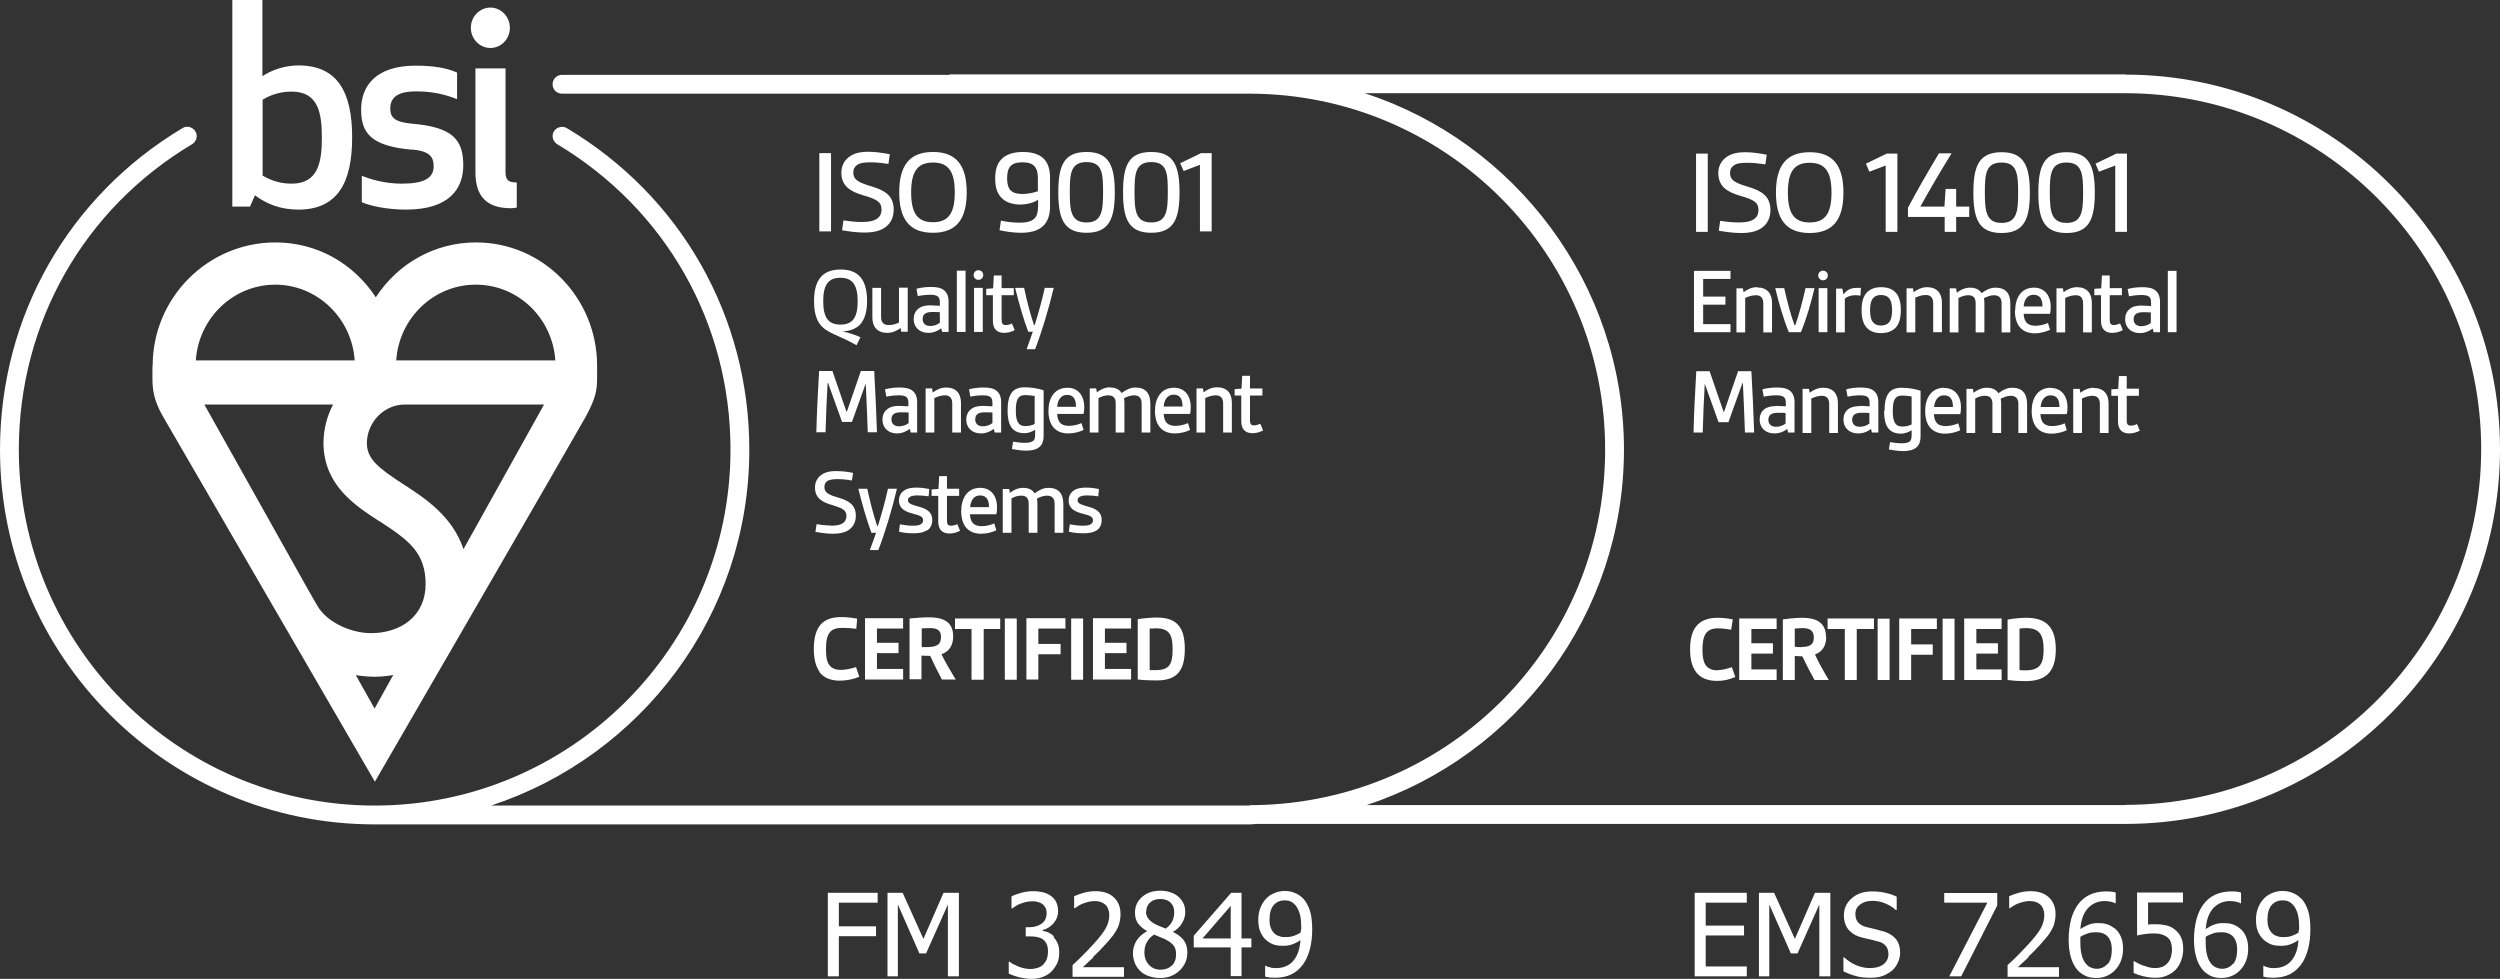 <svg version="1.1" xmlns="http://www.w3.org/2000/svg" id="Layer_1" style="max-height: 500px" viewBox="86.44 62.61 108.9 42.64"><rect x="86.44" y="62.61" width="108.9" height="42.64" fill="#333333" stroke="none"/>      <defs>     <style>       .st1 {         fill: #fff;       }     </style>   </defs>   <path d="M173.63,72.76c.99,0,1.23-.62,1.23-1.76s-.24-1.76-1.23-1.76-1.23.61-1.23,1.76.24,1.76,1.23,1.76ZM173.63,69.69c.67,0,.72.5.72,1.31s-.05,1.32-.72,1.32-.73-.51-.73-1.32.04-1.31.73-1.31ZM171.14,72.71h.51v-.65h.57v-.45h-.57v-.77h-.46l-.05.77h-1.05c.41-.74.86-1.51,1.36-2.32h-.55c-.49.82-.97,1.65-1.35,2.37v.4h1.6v.65ZM171.65,75.17h-.28v1.92h.38v-1.5c.14-.07.27-.12.43-.12.21,0,.32.11.32.35v1.27h.38v-1.25c0-.08,0-.16-.02-.24.15-.08.3-.13.44-.13.21,0,.33.11.33.35v1.27h.38v-1.25c0-.47-.22-.7-.65-.7-.23,0-.43.11-.6.24-.1-.16-.27-.24-.5-.24-.24,0-.44.11-.58.22l-.03-.17ZM169.86,75.58c.13-.06.29-.12.47-.12.21,0,.32.12.32.36v1.26h.38v-1.29c0-.41-.22-.67-.65-.67-.22,0-.43.1-.58.22l-.03-.17h-.28v1.92h.38v-1.5ZM165.66,77.08h.38v-1.92h-.38v1.92ZM165.85,74.4c-.12,0-.21.1-.21.21s.09.21.21.21.21-.09.21-.21-.09-.21-.21-.21ZM166.5,81.46v-1.29c0-.41-.21-.67-.65-.67-.22,0-.43.1-.58.22l-.03-.17h-.28v1.92h.38v-1.5c.13-.06.29-.12.46-.12.21,0,.32.12.32.36v1.26h.38ZM165.27,72.76c1.03,0,1.47-.6,1.47-1.76s-.44-1.76-1.47-1.76-1.47.6-1.47,1.76.44,1.76,1.47,1.76ZM165.27,69.7c.68,0,.95.4.95,1.3s-.27,1.3-.95,1.3-.95-.4-.95-1.3.27-1.3.95-1.3ZM164.89,77.08c.25-.62.44-1.28.59-1.92h-.39c-.13.57-.28,1.15-.45,1.62h-.03c-.17-.46-.32-1.04-.45-1.62h-.39c.15.63.34,1.3.59,1.92h.54ZM167.45,80.3c-.2,0-.39.04-.51.14-.14.11-.2.28-.2.45,0,.34.24.6.64.6.21,0,.41-.07.56-.2l.04.16h.28v-1.32c0-.23-.07-.39-.19-.49-.14-.12-.34-.15-.58-.15-.22,0-.46.03-.63.08l.06.32c.12-.03.35-.06.54-.06.15,0,.27.02.34.08.05.05.08.12.08.24v.16c-.13,0-.29-.02-.42-.02ZM167.87,81.06c-.11.09-.27.14-.42.14-.21,0-.33-.12-.33-.3,0-.21.13-.31.41-.31.12,0,.24,0,.34.01v.46ZM168.58,69.81v2.9h.51v-3.41h-.46l-.91.44.15.35.71-.27ZM166.42,75.17v1.92h.38v-1.47c.13-.11.29-.15.45-.15.08,0,.15,0,.23.02l.02-.34c-.07,0-.12,0-.17,0-.24,0-.42.06-.57.27h-.02l-.05-.24h-.28ZM168.38,77.12c.27,0,.46-.08.61-.21.18-.17.25-.45.25-.79s-.07-.62-.25-.79c-.14-.14-.34-.21-.61-.21s-.46.08-.6.21c-.18.17-.25.45-.25.79s.07.62.25.79c.14.14.34.21.6.21ZM168.04,75.59c.08-.09.19-.13.34-.13s.27.05.34.13c.1.11.14.3.14.53s-.04.43-.14.54c-.08.08-.19.13-.34.13s-.26-.04-.34-.13c-.1-.11-.14-.3-.14-.54s.04-.42.14-.53ZM168.51,80.52c0,.63.2.98.74.98.16,0,.32-.06.46-.15v.24c0,.1-.02.18-.07.24-.07.07-.21.09-.36.09-.18,0-.38-.03-.51-.05l-.05.32c.18.03.4.07.62.07.23,0,.45-.04.59-.17.11-.1.17-.25.17-.46v-2c-.21-.07-.53-.13-.82-.13-.53,0-.75.3-.75,1.02ZM169.3,79.84c.14,0,.29.02.41.04v1.22c-.12.06-.27.09-.41.09-.32,0-.41-.24-.41-.67,0-.46.08-.68.41-.68ZM164.63,103.52l-.91-2.02h-.66v3.64h.45v-3.13l.94,2.13h.29l.95-2.13v3.13h.48v-3.64h-.67l-.88,2.02ZM134.06,104.29c.19-.18.36-.35.51-.52.1-.1.18-.2.27-.31.09-.1.16-.21.22-.31.06-.1.11-.21.14-.33.03-.12.05-.25.05-.39,0-.31-.1-.55-.29-.73-.19-.18-.46-.27-.8-.27-.16,0-.33.02-.51.07-.18.05-.32.1-.42.15v.52h.03s.09-.06.15-.1c.06-.04.13-.07.2-.1.08-.03.17-.06.26-.08.09-.02.18-.03.26-.03s.17.01.25.04c.07.02.14.06.2.11.06.05.1.11.13.19.03.08.05.16.05.27,0,.2-.05.38-.15.57-.1.18-.29.43-.57.73-.14.15-.28.3-.42.44-.14.14-.29.29-.46.44v.51h2.24v-.42h-1.79c.11-.1.26-.25.45-.42ZM160.26,105.14h2.27v-.43h-1.79v-1.35h1.67v-.43h-1.67v-1h1.79v-.43h-2.27v3.64ZM137.52,103.21h0c.18-.1.32-.23.41-.39.1-.16.14-.32.14-.48,0-.27-.1-.49-.3-.67-.2-.17-.46-.26-.79-.26s-.58.09-.79.27c-.21.18-.31.41-.31.68,0,.19.04.34.13.47.09.12.22.24.4.34h0c-.2.11-.35.24-.46.41-.1.16-.16.35-.16.54,0,.15.03.29.08.43.05.13.13.25.23.35.1.1.23.18.38.23.15.05.31.08.49.08.34,0,.62-.1.85-.32.22-.21.34-.47.34-.78,0-.22-.05-.4-.16-.55-.11-.14-.27-.26-.48-.36ZM136.37,102.32c0-.17.06-.3.17-.4.11-.1.26-.15.44-.15.19,0,.34.05.45.16.11.11.16.24.16.41,0,.15-.03.28-.08.39-.05.11-.15.23-.29.33-.08-.03-.18-.07-.28-.11-.1-.05-.18-.09-.23-.11-.11-.07-.2-.14-.26-.23-.06-.08-.09-.18-.09-.3ZM137.48,104.67c-.12.12-.29.18-.49.18s-.37-.07-.5-.21c-.13-.14-.2-.32-.2-.54,0-.17.03-.32.11-.45.07-.13.17-.24.31-.33.11.05.22.09.31.13.09.03.17.07.22.1.17.09.28.18.34.27.06.09.09.21.09.36,0,.21-.06.38-.19.5ZM140.52,101.5h-.45l-1.63,1.87v.51h1.61v1.25h.47v-1.25h.43v-.39h-.43v-1.99ZM140.05,103.49h-1.23l1.23-1.42v1.42ZM143.2,101.75c-.1-.11-.22-.19-.35-.24-.13-.06-.29-.09-.45-.09-.15,0-.3.03-.44.09-.15.06-.27.14-.37.25-.11.11-.19.25-.25.4-.06.16-.09.33-.09.51,0,.22.03.4.1.55.07.15.16.28.29.38.11.08.22.14.33.17.11.03.23.04.37.04s.27-.02.38-.06c.12-.04.24-.1.37-.19-.03.39-.13.69-.31.9-.18.21-.43.32-.75.32-.09,0-.18,0-.26-.03-.09-.02-.15-.04-.19-.07h-.03v.47c.06.02.13.03.21.04.07,0,.14.01.21.01.29,0,.53-.05.73-.15.2-.1.36-.24.5-.43.13-.18.23-.4.3-.67.07-.27.1-.55.1-.85,0-.33-.03-.6-.1-.82-.07-.22-.17-.39-.29-.53ZM143.1,103.13s0,.07,0,.1c-.09.06-.19.11-.31.15-.12.04-.23.05-.34.05-.09,0-.17,0-.25-.03-.08-.02-.15-.05-.21-.1-.09-.07-.15-.16-.19-.26-.04-.1-.06-.22-.06-.38,0-.27.06-.48.18-.62.12-.14.28-.21.48-.21.09,0,.17.01.24.04.07.03.15.08.22.16.08.09.14.21.19.36.05.16.07.36.07.6,0,.05,0,.09,0,.13ZM126.67,103.52l-.91-2.02h-.66v3.64h.45v-3.13l.94,2.13h.29l.95-2.13v3.13h.48v-3.64h-.67l-.88,2.02ZM132.35,103.39c-.08-.07-.16-.12-.24-.16-.09-.04-.17-.06-.25-.07v-.04c.18-.04.34-.14.47-.29.13-.15.2-.33.2-.53,0-.15-.03-.28-.08-.39-.05-.11-.14-.21-.24-.28-.1-.07-.21-.12-.33-.15-.12-.03-.27-.05-.43-.05s-.34.02-.52.07c-.18.05-.33.1-.43.16v.52h.03s.1-.06.15-.1c.06-.04.12-.07.2-.1.08-.03.17-.06.26-.08.09-.02.18-.03.26-.03s.16,0,.24.03c.08.02.14.04.2.09.06.04.1.09.14.16.04.07.05.14.05.24,0,.2-.07.35-.21.45-.14.1-.32.16-.54.16h-.16v.4h.21c.11,0,.21.01.3.03.09.02.18.05.24.1.07.05.12.12.16.2.04.08.06.19.06.32s-.02.24-.05.33c-.03.09-.08.16-.15.24-.07.07-.15.12-.25.15-.1.03-.2.05-.3.05-.17,0-.34-.03-.52-.1-.17-.07-.31-.14-.41-.22h-.03v.52c.12.06.27.11.45.16.18.04.36.07.54.07.19,0,.36-.03.51-.09.15-.06.28-.14.38-.25.1-.11.18-.23.24-.36.06-.14.08-.29.08-.45s-.02-.29-.07-.4c-.05-.11-.11-.2-.18-.27ZM104.36,69.12c.78.07.97.3.97.74,0,.53-.46.75-1.39.75-.74,0-1.35-.19-1.74-.34v1.15c.4.17,1.12.32,1.93.32,1.87,0,2.49-.9,2.49-1.93,0-1.11-.46-1.66-2.21-1.81-.76-.07-.97-.25-.97-.67,0-.54.43-.74,1.12-.74.73,0,1.29.14,1.79.34v-1.16c-.45-.2-1.02-.3-1.81-.3-1.72,0-2.37.88-2.37,1.91s.43,1.59,2.2,1.75ZM107.8,64.7c.47,0,.85-.39.85-.88s-.39-.88-.85-.88-.85.39-.85.88.39.88.85.88ZM107.15,65.6v4.52c0,1.03.48,1.56,1.54,1.56.14,0,.26-.03.26-.03v-1.09c-.38,0-.49-.12-.49-.46v-4.51h-1.31ZM97.55,71.12c.51.38,1.11.62,1.89.62,1.7,0,2.34-1.17,2.34-3.14s-.63-3.14-2.34-3.14c-.58,0-1.15.19-1.57.47v-3.32h-1.31v9h.77l.21-.48ZM97.88,66.95c.23-.13.64-.35,1.26-.35,1.15,0,1.32.9,1.32,2s-.17,2.01-1.32,2.01c-.62,0-1.03-.22-1.26-.35v-3.31ZM122.5,105.14h.48v-1.75h1.62v-.43h-1.62v-1.03h1.69v-.43h-2.17v3.64ZM93.08,78.54s0,.03,0,.54.06.98.47,1.69c.41.71,9.22,15.89,9.22,15.89,0,0,8.74-15.09,9.18-15.89.43-.8.5-1.14.5-1.69v-.54c0-2.96-2.36-5.37-5.27-5.37-1.78,0-3.39.89-4.37,2.39-.98-1.5-2.59-2.39-4.37-2.39-2.95,0-5.35,2.41-5.35,5.37ZM102.76,93.48l-.82-1.46s.42.07.82.07c.37,0,.75-.06.81-.08l-.81,1.46ZM107.17,75.01c1.84,0,3.34,1.46,3.46,3.3h-6.93c.12-1.84,1.63-3.3,3.46-3.3ZM104.09,80.23h6.05l-3.51,6.3c-.49-1.44-1.66-2.21-2.64-2.84-1.09-.71-1.55-1.08-1.57-1.76,0-.93.75-1.7,1.66-1.7ZM102.98,85.32c1.28.83,2,1.37,2,2.74s-1.07,2.13-2.38,2.13c-.84,0-1.91-.45-2.34-1.2l-.38-.66-4.54-8.1h5.61c-.26.49-.41,1.05-.42,1.65h0s0,.04,0,.06h0c.03,1.81,1.36,2.68,2.44,3.38ZM101.89,78.31h-6.92c.12-1.84,1.63-3.3,3.46-3.3s3.34,1.46,3.46,3.3ZM177.56,77.08v-1.29c0-.41-.22-.67-.65-.67-.22,0-.43.1-.58.22l-.03-.17h-.28v1.92h.38v-1.5c.13-.06.29-.12.46-.12.21,0,.32.12.32.36v1.26h.38ZM178.45,77.11c.17,0,.33-.05.46-.12l-.12-.29c-.1.04-.19.07-.28.07-.14,0-.17-.1-.17-.24v-1.06h.53v-.31h-.53v-.55h-.34l-.03.56-.3.02v.28h.29v1.12c0,.35.18.52.49.52ZM178.58,69.81v2.9h.51v-3.41h-.46l-.91.44.15.35.71-.27ZM186.67,101.75c-.1-.11-.22-.19-.35-.24-.14-.06-.29-.09-.46-.09-.15,0-.3.03-.44.09-.15.06-.27.14-.37.25-.11.11-.19.25-.25.4-.06.16-.09.33-.09.51,0,.22.03.4.1.55.07.15.17.28.3.38.11.08.22.14.33.17.11.03.23.04.37.04s.27-.02.38-.06c.12-.04.24-.1.37-.19-.02.39-.13.69-.31.9-.18.21-.43.32-.75.32-.09,0-.18,0-.26-.03-.09-.02-.15-.04-.19-.07h-.02v.47c.06.02.13.03.21.04.07,0,.14.01.21.01.29,0,.53-.05.73-.15.2-.1.36-.24.5-.43.13-.18.23-.4.3-.67.07-.27.1-.55.1-.85,0-.33-.03-.6-.1-.82-.07-.22-.17-.39-.29-.53ZM186.57,103.13s0,.07,0,.1c-.09.06-.19.11-.31.15-.12.04-.23.05-.34.05-.09,0-.17,0-.25-.03-.08-.02-.15-.05-.21-.1-.09-.07-.15-.16-.19-.26-.04-.1-.06-.22-.06-.38,0-.27.06-.48.18-.62.12-.14.28-.21.48-.21.09,0,.17.01.24.04.07.03.15.08.22.16.08.09.14.21.19.36.05.16.07.36.07.6,0,.05,0,.09,0,.13ZM176.46,72.76c.99,0,1.23-.62,1.23-1.76s-.24-1.76-1.23-1.76-1.23.61-1.23,1.76.24,1.76,1.23,1.76ZM176.46,69.69c.67,0,.72.5.72,1.31s-.05,1.32-.72,1.32-.73-.51-.73-1.32.04-1.31.73-1.31ZM168.48,103.18c-.1-.03-.22-.06-.37-.1-.15-.03-.27-.07-.38-.09-.16-.04-.27-.11-.35-.2-.08-.09-.12-.21-.12-.37,0-.17.07-.31.21-.41.14-.11.32-.16.54-.16.2,0,.39.04.57.12.18.08.33.17.44.28h.04v-.58c-.16-.08-.32-.13-.5-.17-.18-.04-.37-.06-.58-.06-.36,0-.65.1-.88.3-.23.2-.34.45-.34.74,0,.14.02.27.06.38.04.11.1.2.17.28.08.08.17.15.26.2.1.05.21.09.34.12.14.03.26.06.35.08.09.02.2.05.31.08.16.04.27.11.34.2s.11.21.11.35c0,.18-.07.33-.21.44-.14.11-.34.17-.6.17-.19,0-.38-.04-.58-.12-.2-.08-.38-.2-.54-.35h-.03v.61c.16.08.34.15.52.2.18.06.41.08.67.08.22,0,.41-.03.55-.09.15-.06.28-.14.4-.24.1-.1.18-.21.24-.35.06-.14.09-.28.09-.42,0-.23-.06-.42-.17-.57-.12-.15-.3-.27-.55-.35ZM174.21,76.14c0,.63.3.99.87.99.25,0,.49-.08.66-.15l-.09-.3c-.16.07-.35.12-.55.12-.16,0-.29-.04-.38-.13-.08-.09-.12-.22-.13-.39h1.15c.02-.08.03-.19.03-.29,0-.51-.27-.85-.73-.85-.58,0-.82.48-.82,1.01ZM175.02,75.45c.31,0,.39.23.39.51h-.82c.02-.27.15-.51.43-.51ZM174.74,81.46v-1.25c0-.47-.22-.71-.65-.71-.23,0-.43.11-.6.24-.1-.16-.27-.24-.5-.24-.24,0-.44.11-.58.22l-.03-.17h-.28v1.92h.38v-1.5c.14-.08.27-.12.43-.12.21,0,.32.11.32.35v1.27h.38v-1.25c0-.07,0-.16-.02-.24.15-.08.3-.13.44-.13.21,0,.33.11.33.35v1.27h.38ZM174.79,104.29c.19-.18.36-.35.51-.52.09-.1.18-.2.27-.31.09-.1.16-.21.22-.31.06-.1.11-.21.14-.33.03-.12.05-.25.05-.39,0-.31-.1-.55-.29-.73-.19-.18-.46-.27-.8-.27-.16,0-.33.02-.51.07-.18.05-.32.1-.42.15v.52h.03s.09-.06.15-.1c.06-.04.13-.07.2-.1.08-.03.17-.06.26-.08.09-.02.18-.03.26-.03s.17.01.25.04c.08.02.14.06.2.11.06.05.1.11.13.19.03.08.05.16.05.27,0,.2-.05.38-.15.57-.1.18-.29.43-.57.73-.14.15-.28.3-.42.44-.14.14-.29.29-.46.44v.51h2.24v-.42h-1.79c.11-.1.26-.25.45-.42ZM171.13,101.93h1.88l-1.66,3.21h.52l1.57-3.09v-.54h-2.31v.43ZM178.52,103.03c-.12-.09-.23-.14-.33-.17-.11-.03-.23-.04-.37-.04s-.28.02-.4.07-.24.11-.36.19c.03-.4.14-.7.33-.91.19-.2.43-.31.73-.31.09,0,.18.01.27.03.08.02.15.04.19.07h.02v-.47c-.05-.02-.12-.03-.19-.04-.07,0-.14-.01-.23-.01-.27,0-.51.05-.72.15-.21.1-.38.25-.51.43-.14.19-.23.41-.3.66-.06.25-.1.54-.1.86s.04.59.11.81c.07.22.17.4.29.53.1.11.22.19.36.25.13.06.28.08.45.08s.31-.03.45-.09c.14-.06.26-.14.37-.26.1-.11.19-.24.25-.4.06-.16.09-.33.09-.52,0-.21-.03-.39-.1-.54s-.16-.28-.3-.38ZM178.24,104.6c-.12.14-.28.21-.47.21-.09,0-.17-.02-.24-.05-.08-.03-.15-.08-.22-.16-.07-.08-.14-.2-.18-.35-.05-.16-.07-.36-.07-.61,0-.05,0-.09,0-.12,0-.03,0-.07,0-.1.1-.07.21-.11.32-.15.11-.04.22-.05.33-.05.08,0,.17,0,.25.02.08.02.15.05.22.1.09.07.15.16.19.26.04.1.06.23.06.38,0,.28-.06.49-.18.63ZM183.98,103.03c-.11-.09-.23-.14-.33-.17-.11-.03-.23-.04-.37-.04s-.28.02-.4.07c-.12.04-.24.11-.36.19.03-.4.14-.7.33-.91.19-.2.43-.31.73-.31.1,0,.18.01.27.03.08.02.15.04.19.07h.02v-.47c-.05-.02-.12-.03-.19-.04s-.15-.01-.23-.01c-.27,0-.51.05-.72.15-.21.1-.38.25-.51.43-.14.19-.23.41-.3.66-.06.25-.1.54-.1.86s.04.59.11.81c.07.22.17.4.29.53.1.11.22.19.35.25.14.06.29.08.45.08s.31-.03.45-.09c.14-.06.26-.14.37-.26.1-.11.19-.24.25-.4.06-.16.09-.33.09-.52,0-.21-.03-.39-.1-.54-.06-.15-.16-.28-.3-.38ZM183.7,104.6c-.12.14-.28.21-.47.21-.09,0-.17-.02-.24-.05-.08-.03-.15-.08-.22-.16-.07-.08-.14-.2-.18-.35-.05-.16-.07-.36-.07-.61,0-.05,0-.09,0-.12,0-.03,0-.07,0-.1.1-.07.21-.11.32-.15.11-.04.22-.05.33-.05.09,0,.17,0,.25.02.08.02.15.05.22.1.09.07.15.16.19.26.04.1.06.23.06.38,0,.28-.06.49-.18.63ZM181.18,103.1c-.12-.09-.24-.15-.37-.18-.13-.03-.29-.05-.47-.05-.05,0-.1,0-.16,0-.06,0-.11,0-.17.02v-.97h1.52v-.43h-2v1.87c.08-.02.19-.04.32-.06.13-.02.27-.03.4-.03.12,0,.24.01.34.04.1.03.19.07.26.13.07.05.12.12.15.21.03.08.05.19.05.32s-.02.24-.05.34c-.03.1-.08.18-.14.25-.07.08-.15.13-.24.17-.09.03-.19.05-.29.05s-.19-.01-.27-.03c-.08-.02-.17-.05-.26-.08-.08-.03-.16-.06-.23-.1-.07-.03-.12-.07-.16-.09h-.03v.51c.12.06.27.11.44.15.17.04.34.06.51.06.19,0,.36-.03.51-.1.15-.06.28-.15.38-.26.1-.11.18-.24.23-.39.06-.15.09-.31.09-.49,0-.22-.03-.4-.1-.53-.06-.14-.16-.25-.28-.34ZM168.23,92.23h.52v-2.67h-.52v2.67ZM131.44,81.81c-.07.07-.21.09-.36.09-.18,0-.38-.03-.51-.05l-.05.32c.18.03.4.07.62.07.23,0,.45-.04.59-.17.11-.1.17-.25.17-.46v-2c-.21-.07-.53-.13-.82-.13-.53,0-.75.3-.75,1.02,0,.63.2.98.74.98.16,0,.32-.06.46-.15v.24c0,.1-.02.18-.07.24ZM131.1,81.17c-.32,0-.41-.24-.41-.67,0-.46.08-.68.41-.68.14,0,.29.02.41.04v1.22c-.12.06-.27.09-.41.09ZM131.25,84.55v1.27h.38v-1.25c0-.08,0-.16-.02-.24.14-.08.3-.13.44-.13.21,0,.33.11.33.35v1.27h.38v-1.25c0-.47-.22-.71-.65-.71-.23,0-.43.11-.6.24-.1-.16-.27-.24-.5-.24-.24,0-.44.11-.58.22l-.03-.17h-.28v1.91h.38v-1.5c.14-.08.27-.12.43-.12.21,0,.32.11.32.35ZM130.21,92.22h.52v-2.67h-.52v2.67ZM131.51,76.77h-.03c-.17-.51-.31-1.05-.43-1.62h-.39c.17.69.37,1.39.57,1.91h.2c-.07.2-.16.46-.27.76h.37c.3-.78.6-1.78.81-2.67h-.39c-.12.55-.29,1.15-.44,1.62ZM129.29,92.22v-2.21h.72v-.46h-1.97v.46h.72v2.21h.52ZM129.7,75.17l-.3.02v.28h.29v1.12c0,.35.18.52.49.52.17,0,.33-.05.46-.12l-.12-.29c-.1.05-.19.07-.28.07-.14,0-.17-.1-.17-.24v-1.06h.53v-.31h-.53v-.55h-.34l-.03.56ZM130.99,69.23c-.39,0-.73.1-.93.32-.18.18-.27.46-.27.83,0,.39.09.66.27.84.19.21.5.3.83.3.3,0,.59-.09.77-.21v.27c0,.26-.05.44-.16.55-.14.14-.39.18-.67.18-.3,0-.61-.05-.79-.09l-.06.42c.29.06.62.11.94.11.39,0,.71-.08.93-.27.22-.19.33-.48.33-.87v-1.27c0-.39-.11-.68-.32-.86-.2-.17-.51-.25-.85-.25ZM131.65,70.94c-.17.06-.42.12-.67.12-.22,0-.4-.04-.52-.16-.11-.12-.15-.3-.15-.53,0-.47.17-.69.67-.69s.67.23.67.69v.58ZM163.8,80.3c-.2,0-.39.04-.51.14-.14.11-.2.28-.2.45,0,.34.24.6.64.6.21,0,.41-.07.56-.2l.04.16h.28v-1.32c0-.23-.07-.39-.19-.49-.14-.12-.34-.15-.58-.15-.22,0-.46.03-.63.08l.06.32c.12-.03.35-.06.54-.06.15,0,.27.02.34.08.05.05.08.12.08.24v.16c-.13,0-.29-.02-.42-.02ZM164.22,81.06c-.11.09-.27.14-.42.14-.21,0-.33-.12-.33-.3,0-.21.13-.31.41-.31.12,0,.24,0,.34.01v.46ZM134.22,85.71c.13-.1.21-.24.21-.45,0-.31-.19-.46-.52-.56-.38-.11-.53-.15-.53-.3,0-.06.03-.11.08-.14.07-.05.18-.07.35-.07s.33.02.47.04l.03-.32c-.16-.03-.36-.06-.55-.06s-.38.02-.52.11c-.15.09-.25.24-.25.45,0,.36.28.49.59.57.35.09.47.14.47.29,0,.08-.03.13-.09.17-.08.06-.22.07-.36.07-.2,0-.39-.03-.56-.06l-.04.32c.19.05.41.07.64.07s.43-.03.59-.14ZM135.71,90v-.46h-1.66v2.67h1.66v-.46h-1.14v-.69h.94v-.45h-.94v-.62h1.14ZM132.85,90v-.46h-1.7v2.67h.52v-1.1h.97v-.45h-.97v-.67h1.17ZM134.8,79.48c-.24,0-.44.11-.58.22l-.03-.17h-.28v1.92h.38v-1.5c.14-.07.27-.12.43-.12.21,0,.32.11.32.35v1.27h.38v-1.25c0-.08,0-.16-.02-.24.14-.08.3-.13.44-.13.21,0,.33.11.33.35v1.27h.38v-1.25c0-.47-.22-.71-.65-.71-.23,0-.43.11-.6.24-.1-.16-.27-.24-.5-.24ZM125.78,90v-.46h-1.66v2.67h1.66v-.46h-1.14v-.69h.94v-.45h-.94v-.62h1.14ZM132.11,80.5c0,.63.3.99.87.99.25,0,.49-.07.66-.15l-.09-.3c-.16.07-.35.12-.55.12-.16,0-.3-.04-.38-.13-.08-.09-.12-.22-.13-.39h1.15c.02-.08.03-.19.03-.29,0-.51-.27-.85-.73-.85-.59,0-.83.48-.83,1.01ZM132.92,79.81c.31,0,.39.23.39.52h-.82c.02-.27.15-.52.43-.52ZM133.77,69.23c-1,0-1.23.61-1.23,1.76s.24,1.76,1.23,1.76,1.23-.62,1.23-1.76-.24-1.76-1.23-1.76ZM133.77,72.3c-.68,0-.73-.51-.73-1.32s.04-1.31.73-1.31.72.5.72,1.31-.05,1.32-.72,1.32ZM124.15,79.29c.03.7.07,1.44.09,2.15h.4c-.03-.89-.07-1.78-.12-2.67h-.58l-.61,1.77h-.02l-.61-1.77h-.58c-.05.89-.1,1.78-.12,2.67h.4c.02-.71.05-1.45.09-2.15h.02l.61,1.7h.43l.61-1.7h.02ZM126.59,91.17c.1,0,.26.01.37.01.16.35.32.68.51,1.03h.6c-.23-.38-.47-.79-.62-1.1.36-.13.51-.41.51-.78,0-.69-.51-.83-1.06-.83-.26,0-.59.03-.84.05v2.65h.52v-1.04ZM126.59,89.98c.11,0,.24-.01.36-.01.26,0,.48.06.48.38,0,.24-.09.36-.28.41-.14.04-.33.04-.56.04v-.82ZM127.8,85.85c.17,0,.33-.05.46-.12l-.12-.29c-.1.05-.19.07-.28.07-.15,0-.17-.1-.17-.24v-1.06h.53v-.31h-.53v-.55h-.34l-.03.56-.3.02v.28h.29v1.12c0,.35.18.52.49.52ZM127.08,69.23c-1.03,0-1.47.6-1.47,1.76s.44,1.76,1.47,1.76,1.47-.6,1.47-1.76-.44-1.76-1.47-1.76ZM127.08,72.29c-.68,0-.95-.4-.95-1.3s.27-1.3.95-1.3.95.4.95,1.3-.27,1.3-.95,1.3ZM126.84,85.71c.13-.1.21-.24.21-.45,0-.31-.19-.46-.52-.56-.38-.11-.54-.15-.54-.3,0-.06.03-.11.08-.14.07-.05.18-.07.35-.07s.33.02.47.04l.03-.32c-.16-.03-.36-.06-.55-.06s-.38.02-.52.11c-.15.09-.25.24-.25.45,0,.36.28.49.59.57.35.09.46.14.46.29,0,.08-.03.13-.09.17-.08.06-.22.07-.36.07-.2,0-.39-.03-.56-.06l-.04.32c.19.05.41.07.64.07s.43-.03.59-.14ZM122.64,85.5c-.23,0-.48-.03-.63-.06l-.05.34c.23.04.5.08.76.08.28,0,.55-.05.73-.19.17-.14.27-.34.27-.59,0-.47-.29-.65-.72-.78-.44-.13-.65-.21-.65-.48,0-.11.04-.19.12-.25.1-.07.28-.09.46-.09.22,0,.46.03.62.06l.05-.33c-.23-.05-.49-.08-.74-.08s-.48.04-.66.18c-.16.12-.26.31-.26.53,0,.45.29.64.75.77.46.14.62.22.62.48,0,.12-.04.21-.11.27-.12.12-.34.15-.57.15ZM140.55,78.98l-.03.56-.3.02v.28h.29v1.12c0,.35.18.52.49.52.17,0,.33-.05.46-.12l-.12-.29c-.1.04-.19.07-.28.07-.15,0-.17-.1-.17-.24v-1.06h.54v-.31h-.54v-.55h-.34ZM122.13,91.88c.21.28.54.38.89.38.3,0,.62-.07.85-.17l-.14-.42c-.2.06-.44.12-.66.12s-.42-.06-.53-.25c-.1-.16-.12-.39-.12-.66,0-.32.04-.58.18-.74.12-.14.32-.18.54-.18s.44.02.6.04l.04-.44c-.21-.04-.45-.07-.68-.07-.34,0-.64.06-.87.28-.23.23-.34.6-.34,1.1,0,.43.08.77.25,1ZM125.6,76.66c-.14.07-.29.11-.44.11-.22,0-.34-.1-.34-.36v-1.26h-.38v1.29c0,.41.22.67.65.67.23,0,.43-.1.58-.21l.03.16h.28v-1.92h-.38v1.51ZM127.07,79.7l-.03-.17h-.28v1.92h.38v-1.5c.13-.06.29-.12.46-.12.21,0,.32.12.32.36v1.26h.38v-1.29c0-.41-.21-.67-.65-.67-.22,0-.43.1-.58.22ZM125.6,80.29c-.2,0-.39.04-.52.15-.14.11-.2.28-.2.45,0,.34.24.6.63.6.21,0,.41-.08.56-.2l.04.16h.28v-1.32c0-.23-.07-.39-.19-.49-.14-.12-.34-.15-.58-.15-.22,0-.46.03-.63.08l.06.32c.12-.03.35-.06.54-.06.15,0,.27.02.34.08.05.05.08.12.08.24v.16c-.13,0-.29-.02-.42-.02ZM126.02,81.04c-.11.09-.27.14-.42.14-.21,0-.33-.12-.33-.3,0-.21.13-.31.41-.31.12,0,.24,0,.34.01v.46ZM136.59,69.23c-1,0-1.23.61-1.23,1.76s.24,1.76,1.23,1.76,1.23-.62,1.23-1.76-.24-1.76-1.23-1.76ZM136.59,72.3c-.68,0-.73-.51-.73-1.32s.04-1.31.73-1.31.72.5.72,1.31-.05,1.32-.72,1.32ZM124.6,85.82c-.07.2-.16.46-.27.75h.37c.3-.77.6-1.78.81-2.67h-.39c-.12.55-.29,1.15-.44,1.62h-.03c-.17-.51-.31-1.05-.43-1.62h-.39c.17.69.37,1.39.57,1.92h.2ZM128.12,77.07h.38v-2.67h-.38v2.67ZM126.96,75.91c-.2,0-.39.04-.52.15-.14.11-.2.28-.2.45,0,.34.24.6.64.6.21,0,.41-.08.56-.2l.04.16h.28v-1.32c0-.23-.07-.39-.19-.49-.14-.12-.34-.15-.58-.15-.22,0-.46.03-.63.08l.06.32c.12-.03.35-.06.54-.06.15,0,.27.02.34.08.05.05.08.12.08.24v.16c-.13,0-.29-.02-.42-.02ZM127.38,76.67c-.11.09-.27.14-.42.14-.21,0-.33-.12-.33-.3,0-.21.13-.31.41-.31.12,0,.24,0,.34.01v.46ZM129.87,84.71c0-.51-.27-.85-.73-.85-.58,0-.83.48-.83,1.01,0,.63.3.99.87.99.25,0,.49-.07.66-.15l-.09-.3c-.16.07-.35.12-.55.12-.16,0-.29-.04-.38-.13-.08-.09-.12-.22-.13-.39h1.15c.02-.08.03-.19.03-.29ZM128.7,84.7c.02-.27.15-.51.43-.51.31,0,.39.23.39.51h-.82ZM133.62,92.22v-2.67h-.52v2.67h.52ZM165.98,90.35c0-.63-.44-.83-1.03-.83-.28,0-.64.04-.85.07v2.64h.52v-1.05c.09.01.21.02.33.02.15.32.34.69.53,1.03h.62c-.22-.37-.45-.78-.6-1.11.29-.11.49-.34.49-.77ZM164.93,90.8c-.07,0-.21,0-.31-.02v-.79c.09,0,.22-.02.32-.02.32,0,.51.09.51.41s-.19.41-.52.41ZM171.06,92.23h.52v-2.67h-.52v2.67ZM166.05,90.01h.75v2.22h.52v-2.22h.75v-.46h-2.02v.46ZM169.17,92.23h.52v-1.1h.94v-.45h-.94v-.67h1.12v-.46h-1.64v2.67ZM174.7,89.52c-.23,0-.54.03-.81.08v2.63c.28.04.6.05.78.05.93,0,1.32-.45,1.32-1.38s-.38-1.38-1.29-1.38ZM174.67,91.81c-.08,0-.16,0-.26-.01v-1.81c.09-.01.21-.02.28-.02.59,0,.77.29.77.93s-.17.91-.79.91ZM172,92.23h1.63v-.46h-1.1v-.69h.94v-.45h-.94v-.62h1.1v-.46h-1.63v2.67ZM171.13,79.5c-.58,0-.83.48-.83,1.01,0,.63.3.99.87.99.25,0,.49-.07.66-.15l-.09-.3c-.16.07-.35.12-.55.12-.16,0-.3-.04-.38-.13-.08-.09-.12-.22-.13-.39h1.15c.02-.08.03-.19.03-.29,0-.51-.27-.85-.73-.85ZM170.69,80.34c.02-.26.15-.51.43-.51.31,0,.39.23.39.51h-.82ZM162.25,71.14c.59.17.79.29.79.62,0,.15-.05.27-.14.35-.15.15-.43.19-.73.19s-.61-.04-.8-.07l-.06.43c.29.05.64.1.97.1.36,0,.7-.06.94-.25.22-.17.34-.43.34-.75,0-.6-.38-.83-.93-1-.56-.17-.83-.27-.83-.62,0-.14.05-.24.16-.32.13-.1.35-.12.59-.12.28,0,.59.04.79.07l.06-.42c-.3-.06-.63-.11-.94-.11s-.61.05-.84.23c-.21.16-.33.39-.33.68,0,.58.38.82.96.99ZM160.83,69.3h-.51v3.41h.51v-3.41ZM175.77,79.5c-.58,0-.83.48-.83,1.01,0,.63.3.99.87.99.25,0,.49-.07.66-.15l-.09-.3c-.16.07-.35.12-.55.12-.16,0-.29-.04-.38-.13-.08-.09-.12-.22-.13-.39h1.15c.02-.08.03-.19.03-.29,0-.51-.27-.85-.73-.85ZM175.33,80.34c.02-.26.15-.51.43-.51.31,0,.39.23.39.51h-.82ZM162.97,75.12c-.22,0-.43.1-.58.22l-.03-.17h-.28v1.92h.38v-1.5c.13-.06.29-.12.47-.12.21,0,.32.12.32.36v1.26h.38v-1.29c0-.41-.22-.67-.65-.67ZM161.82,76.73h-1.19v-.85h.97v-.35h-.97v-.77h1.19v-.35h-1.59v2.67h1.59v-.35ZM162.2,92.23h1.63v-.46h-1.1v-.69h.94v-.45h-.94v-.62h1.1v-.46h-1.63v2.67ZM161.26,91.81c-.56,0-.66-.39-.66-.89,0-.6.13-.94.68-.94.17,0,.41.03.57.06l.07-.45c-.2-.04-.42-.07-.65-.07-.89,0-1.21.52-1.21,1.37s.33,1.38,1.18,1.38c.29,0,.53-.06.79-.17l-.15-.43c-.2.07-.41.13-.62.13ZM160.67,79.3h.02l.61,1.7h.43l.61-1.7h.02c.03.71.07,1.44.09,2.15h.4c-.03-.89-.07-1.78-.12-2.67h-.58l-.61,1.77h-.02l-.61-1.77h-.58c-.05.89-.1,1.78-.12,2.67h.4c.02-.71.05-1.45.09-2.15ZM122.64,69.28h-.51v3.41h.51v-3.41ZM128.87,77.07h.38v-1.92h-.38v1.92ZM129.06,74.38c-.12,0-.21.1-.21.21s.09.21.21.21.21-.09.21-.21-.09-.21-.21-.21ZM129.25,80.29c-.2,0-.39.04-.52.15-.14.11-.2.28-.2.45,0,.34.24.6.64.6.22,0,.41-.08.56-.2l.04.16h.28v-1.32c0-.23-.07-.39-.19-.49-.14-.12-.34-.15-.58-.15-.22,0-.46.03-.63.08l.06.32c.12-.03.35-.06.54-.06.15,0,.27.02.34.08.05.05.08.12.08.24v.16c-.13,0-.29-.02-.42-.02ZM129.67,81.04c-.11.09-.27.14-.42.14-.21,0-.33-.12-.33-.3,0-.21.13-.31.41-.31.12,0,.24,0,.34.01v.46ZM177.64,79.5c-.22,0-.43.1-.58.22l-.03-.17h-.28v1.92h.38v-1.5c.13-.06.29-.12.46-.12.21,0,.32.12.32.36v1.26h.38v-1.29c0-.41-.22-.67-.65-.67ZM140.1,81.44v-1.29c0-.41-.21-.67-.65-.67-.22,0-.43.1-.58.22l-.03-.17h-.28v1.92h.38v-1.5c.13-.06.29-.12.46-.12.21,0,.32.12.32.36v1.26h.38ZM136.75,80.5c0,.63.3.99.87.99.25,0,.49-.07.66-.15l-.09-.3c-.16.07-.35.12-.55.12-.16,0-.29-.04-.38-.13-.08-.09-.12-.22-.13-.39h1.15c.02-.08.03-.19.03-.29,0-.51-.27-.85-.73-.85-.58,0-.83.48-.83,1.01ZM137.95,80.32h-.82c.02-.27.15-.52.43-.52.31,0,.39.23.39.52ZM137.85,69.72l.15.34.71-.27v2.9h.51v-3.41h-.46l-.91.44ZM124.35,69.68c.28,0,.59.04.79.07l.06-.42c-.3-.06-.63-.11-.94-.11s-.61.05-.84.23c-.21.16-.33.39-.33.68,0,.58.38.82.96.99.59.17.79.29.79.62,0,.15-.05.27-.14.35-.15.15-.43.19-.72.19s-.61-.04-.8-.07l-.06.43c.29.05.64.1.97.1.36,0,.7-.06.94-.25.22-.17.34-.43.34-.75,0-.6-.38-.83-.93-1-.56-.17-.83-.27-.83-.62,0-.14.05-.24.16-.32.13-.1.36-.12.59-.12ZM179.75,75.12c-.22,0-.46.03-.63.08l.06.32c.12-.03.35-.06.54-.06.15,0,.27.02.34.08.05.05.08.12.08.24v.16c-.13,0-.29-.02-.42-.02-.2,0-.39.04-.51.15-.14.11-.2.28-.2.45,0,.34.24.6.64.6.22,0,.41-.08.56-.2l.04.16h.28v-1.32c0-.23-.07-.39-.19-.49-.14-.12-.34-.15-.58-.15ZM180.13,76.68c-.11.09-.27.14-.42.14-.21,0-.33-.12-.33-.3,0-.21.13-.31.41-.31.12,0,.24,0,.34.01v.46ZM136,89.58v2.63c.27.03.59.04.83.04.9,0,1.22-.45,1.22-1.37s-.32-1.37-1.22-1.37c-.25,0-.56.03-.83.07ZM137.52,90.88c0,.66-.14.92-.73.92-.1,0-.15,0-.27,0v-1.81c.09,0,.17-.01.27-.01.59,0,.73.29.73.91ZM179.25,81.15c-.15,0-.17-.1-.17-.24v-1.06h.53v-.31h-.53v-.55h-.34l-.03.56-.3.02v.28h.29v1.12c0,.35.18.52.49.52.17,0,.33-.05.46-.12l-.12-.29c-.1.05-.19.07-.28.07ZM180.87,77.08h.38v-2.67h-.38v2.67ZM179.02,65.85h-51.18s-.05.01-.07.02h-16.85c-.22,0-.41.18-.41.41s.18.41.41.41h29.94c8.55,0,15.5,6.95,15.5,15.5s-6.8,15.33-15.2,15.49h-.24s-.05.01-.07.02h-33.02c6.52-2.14,11.25-8.28,11.25-15.5,0-5.8-2.97-11.04-7.95-14.01-.19-.11-.44-.05-.56.14-.12.19-.05.44.14.56,4.73,2.83,7.55,7.8,7.55,13.31,0,8.55-6.96,15.5-15.5,15.5s-15.5-6.96-15.5-15.5c0-5.51,2.82-10.49,7.55-13.31.19-.12.26-.37.14-.56-.12-.19-.37-.26-.56-.14-4.98,2.98-7.95,8.22-7.95,14.01,0,9,7.32,16.32,16.32,16.32,0,0,0,0,0,0h38.1c.1,0,.2-.01.3-.02h37.86c9,0,16.32-7.32,16.32-16.32s-7.32-16.32-16.32-16.32ZM179.02,97.68h-33.05c6.5-2.15,11.21-8.28,11.21-15.49s-4.75-13.39-11.29-15.52h33.13c8.55,0,15.5,6.96,15.5,15.5s-6.96,15.5-15.5,15.5ZM122.39,76.96c.35.24.8.36,1.36.69l.17-.35c-.24-.11-.51-.2-.78-.25h0c.28-.02.59-.1.78-.32.19-.22.29-.56.29-1,0-.9-.34-1.38-1.15-1.38s-1.16.47-1.16,1.38c0,.73.22,1.03.49,1.23ZM123.05,74.71c.53,0,.75.32.75,1.02s-.21,1.02-.75,1.02-.75-.32-.75-1.02.21-1.02.75-1.02Z" class="st1"/> </svg>
